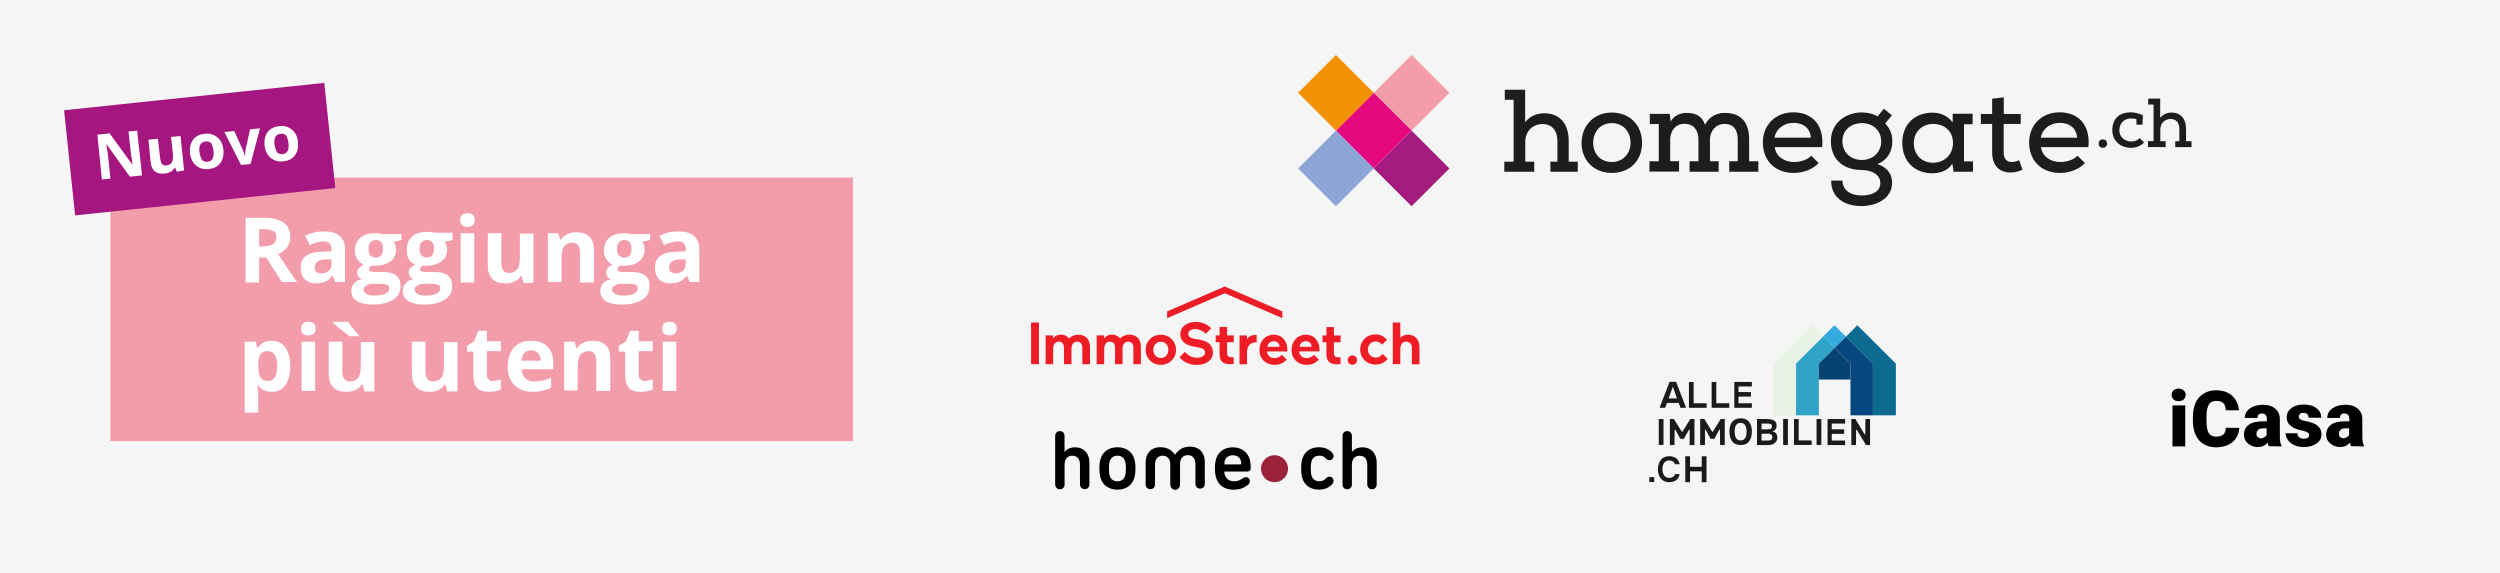<?xml version="1.0" encoding="UTF-8"?><svg xmlns="http://www.w3.org/2000/svg" viewBox="0 0 2400 550"><defs><style>.cls-1{fill:#f39daa;}.cls-2{fill:#f39dab;}.cls-3{fill:#f5f5f5;}.cls-4{fill:#e7f2e4;}.cls-5{fill:#fff;}.cls-6{fill:#f39205;}.cls-7{fill:#ee1c25;}.cls-8{fill:#8ca5d6;}.cls-9{fill:#2fa3c8;}.cls-10{fill:#a61680;}.cls-11{fill:#e5077e;}.cls-12{fill:#064371;}.cls-13{fill:#07477f;}.cls-14{fill:#0d6a90;}.cls-15{fill:#1d1d1b;}.cls-16{fill:#1a1a1a;}.cls-17{fill:#a51b80;}.cls-18{fill:#33ace0;}.cls-19{fill:#9c213b;}.cls-19,.cls-20{fill-rule:evenodd;}.cls-21{isolation:isolate;}</style></defs><g id="Background"><rect class="cls-3" x="-63.33" y="-83.46" width="2551.22" height="779.09"/></g><g id="Nuovo"><rect class="cls-2" x="106.04" y="170.52" width="712.78" height="252.92"/><rect class="cls-10" x="66.12" y="92.42" width="251.18" height="101.51" transform="translate(-13.91 20.82) rotate(-6)"/><g class="cls-21"><path class="cls-5" d="m136.41,168.35l-11.71,1.3-22.13-30.8h-.43c.87,5.64,1.74,9.98,1.74,12.15l2.17,20.39-8.24.87-4.34-42.95,11.71-1.3,22.13,30.37h0c-.87-5.64-1.3-9.54-1.74-11.71l-2.17-20.39,8.24-.87,4.77,42.95Z"/><path class="cls-5" d="m169.81,164.88l-1.74-3.9h-.43c-.87,1.74-2.17,3.04-3.9,3.9-1.74.87-3.47,1.74-6.07,1.74-3.9.43-6.94-.43-9.11-2.17s-3.47-4.77-3.9-8.68l-2.17-21.69,9.11-.87,2.17,19.09c.43,2.17.87,4.34,1.74,5.21s2.17,1.74,4.34,1.3c2.6-.43,4.34-1.3,5.21-3.04.87-1.74,1.3-4.77.87-8.68l-1.74-15.62,9.11-.87,3.47,32.97-6.94,1.3Z"/><path class="cls-5" d="m214.49,143.62c.43,5.21-.43,9.54-3.04,13.01-2.6,3.47-6.51,5.21-11.28,5.64-3.04.43-6.07,0-8.68-1.3-2.6-1.3-4.77-3.04-6.07-5.21-1.74-2.6-2.6-5.21-3.04-8.68-.43-5.21.43-9.54,3.04-13.01,2.6-3.47,6.51-5.21,11.28-5.64,3.04-.43,6.07,0,8.68,1.3,2.6,1.3,4.77,3.04,6.07,5.21,1.74,2.17,2.6,5.21,3.04,8.68Zm-22.99,2.17c.43,3.47,1.3,5.64,2.17,7.38,1.3,1.74,3.04,2.17,5.64,2.17,2.6-.43,3.9-1.3,4.77-3.04.87-1.74,1.3-4.34.87-7.38-.43-3.47-1.3-5.64-2.17-7.38-1.3-1.3-3.04-2.17-5.64-1.74s-3.9,1.3-4.77,3.04c-.87,1.3-1.3,3.9-.87,6.94Z"/><path class="cls-5" d="m231.41,158.37l-16.05-31.67,9.54-.87,8.24,18.22c.87,2.17,1.74,4.34,2.17,6.51h0c0-1.74,0-4.34.43-6.94l4.34-19.52,9.54-.87-9.11,34.27-9.11.87Z"/><path class="cls-5" d="m286.08,136.25c.43,5.21-.43,9.54-3.04,13.01-2.6,3.47-6.51,5.21-11.28,5.64-3.04.43-6.07,0-8.68-1.3s-4.77-3.04-6.07-5.21c-1.74-2.6-2.6-5.21-3.04-8.68-.43-5.21.43-9.54,3.04-13.01,2.6-3.47,6.51-5.21,11.28-5.64,3.04-.43,6.07,0,8.68,1.3s4.77,3.04,6.07,5.21c1.74,2.17,2.6,5.21,3.04,8.68Zm-22.56,2.17c.43,3.47,1.3,5.64,2.17,7.38,1.3,1.74,3.04,2.17,5.64,2.17,2.6-.43,3.9-1.3,4.77-3.04.87-1.74,1.3-4.34.87-7.38-.43-3.47-1.3-5.64-2.17-7.38-1.3-1.3-3.04-2.17-5.64-1.74s-3.9,1.3-4.77,3.04c-.87,1.3-1.3,3.9-.87,6.94Z"/></g><g><path class="cls-5" d="m248.77,247.31v23.86h-13.01v-62.04h18.22c8.24,0,14.75,1.74,18.65,4.77s6.07,7.81,6.07,13.88c0,3.47-.87,6.94-3.04,9.54s-4.77,5.21-8.68,6.51c9.11,13.88,15.18,22.99,18.22,26.9h-14.75l-14.75-23.43h-6.94Zm0-10.85h4.34c4.34,0,7.38-.87,9.11-2.17s3.04-3.47,3.04-6.51-.87-5.21-3.04-6.07-5.21-1.74-9.54-1.74h-3.9s0,16.49,0,16.49Z"/><path class="cls-5" d="m322.08,271.17l-2.6-6.51h-.43c-2.17,2.6-4.34,4.77-6.51,5.64s-5.21,1.74-9.11,1.74c-4.34,0-8.24-1.3-10.85-3.9s-3.9-6.51-3.9-11.28c0-5.21,1.74-8.68,5.21-11.28s8.68-3.9,16.05-3.9l8.24-.43v-2.17c0-4.77-2.6-7.38-7.38-7.38-3.9,0-8.24,1.3-13.45,3.47l-4.34-8.68c5.64-3.04,11.28-4.34,18.22-4.34,6.51,0,11.28,1.3,14.75,4.34s5.21,6.94,5.21,12.58v31.67h-9.11v.43Zm-3.9-22.13h-5.21c-3.9,0-6.51.87-8.24,2.17s-2.6,3.04-2.6,5.64c0,3.47,2.17,5.64,6.07,5.64,3.04,0,5.21-.87,7.38-2.6s2.6-3.9,2.6-6.94v-3.9Z"/><path class="cls-5" d="m385.42,223.88v6.51l-7.38,1.74c1.3,2.17,2.17,4.34,2.17,6.94,0,5.21-1.74,9.11-5.21,11.71s-8.68,4.34-14.75,4.34h-3.9c-1.3.87-2.17,2.17-2.17,3.47,0,1.74,2.17,2.6,6.94,2.6h7.81c5.21,0,9.11,1.3,11.71,3.47s3.9,5.64,3.9,9.98c0,5.64-2.17,9.98-6.94,13.01s-11.28,4.77-19.96,4.77c-6.51,0-11.71-1.3-15.18-3.47-3.47-2.17-5.21-5.64-5.21-9.54,0-3.04.87-5.21,2.6-7.38s4.34-3.47,7.81-3.9c-1.3-.43-2.6-1.3-3.47-2.6s-1.3-2.6-1.3-3.9c0-1.74.43-3.47,1.74-4.34s2.6-2.17,4.34-3.47c-2.6-.87-4.34-2.6-6.07-5.21-1.74-2.6-2.17-5.21-2.17-8.24,0-5.21,1.74-9.11,5.21-12.15,3.47-3.04,8.24-4.34,14.32-4.34,1.3,0,3.04,0,4.77.43s3.04.43,3.47.43h16.92v-.87Zm-36.44,53.79c0,1.74.87,3.04,2.6,4.34s3.9,1.74,7.38,1.74c4.77,0,8.24-.43,10.85-1.74s3.9-3.04,3.9-5.21c0-1.74-.87-3.04-2.17-3.47s-3.9-.87-7.38-.87h-6.51c-2.17,0-4.34.43-6.07,1.74s-2.6,1.74-2.6,3.47Zm4.77-38.61c0,2.6.43,4.77,1.74,6.07s3.04,2.17,5.21,2.17c2.6,0,4.34-.87,5.21-2.17s1.74-3.47,1.74-6.07c0-5.64-2.17-8.68-6.94-8.68-4.77.43-6.94,3.04-6.94,8.68Z"/><path class="cls-5" d="m434.45,223.88v6.51l-7.38,1.74c1.3,2.17,2.17,4.34,2.17,6.94,0,5.21-1.74,9.11-5.21,11.71s-8.68,4.34-14.75,4.34h-3.9c-1.3.87-2.17,2.17-2.17,3.47,0,1.74,2.17,2.6,6.94,2.6h8.24c5.21,0,9.11,1.3,11.71,3.47s3.9,5.64,3.9,9.98c0,5.64-2.17,9.98-6.94,13.01-4.77,3.04-11.28,4.77-19.96,4.77-6.51,0-11.71-1.3-15.18-3.47-3.47-2.17-5.21-5.64-5.21-9.54,0-3.04.87-5.21,2.6-7.38s4.34-3.47,7.81-3.9c-1.3-.43-2.6-1.3-3.47-2.6s-1.3-2.6-1.3-3.9c0-1.74.43-3.47,1.74-4.34s2.6-2.17,4.34-3.47c-2.6-.87-4.34-2.6-6.07-5.21s-1.74-6.51-1.74-9.54c0-5.21,1.74-9.11,5.21-12.15s8.24-4.34,14.32-4.34c1.3,0,3.04,0,4.77.43s3.04.43,3.47.43h16.05v.43Zm-36.44,53.79c0,1.74.87,3.04,2.6,4.34s3.9,1.74,7.38,1.74c4.77,0,8.24-.43,10.85-1.74s3.9-3.04,3.9-5.21c0-1.74-.87-3.04-2.17-3.47s-3.9-.87-7.38-.87h-6.51c-2.17,0-4.34.43-6.07,1.74s-2.6,1.74-2.6,3.47Zm4.77-38.61c0,2.6.43,4.77,1.74,6.07s3.04,2.17,5.21,2.17c2.6,0,4.34-.87,5.21-2.17s1.74-3.47,1.74-6.07c0-5.64-2.17-8.68-6.94-8.68-4.77.43-6.94,3.04-6.94,8.68Z"/><path class="cls-5" d="m441.82,211.3c0-4.34,2.17-6.51,6.94-6.51s6.94,2.17,6.94,6.51c0,2.17-.43,3.47-1.74,4.77s-3.04,1.74-5.21,1.74c-4.34,0-6.94-2.17-6.94-6.51Zm13.45,59.87h-13.01v-47.29h13.01v47.29Z"/><path class="cls-5" d="m502.56,271.17l-1.74-6.07h-.87c-1.3,2.17-3.47,3.9-6.07,5.21s-5.64,1.74-8.68,1.74c-5.64,0-9.54-1.3-12.58-4.34-3.04-3.04-4.34-7.38-4.34-13.01v-30.8h13.01v27.76c0,3.47.43,6.07,1.74,7.81,1.3,1.74,3.04,2.6,5.64,2.6,3.47,0,6.07-1.3,7.81-3.47s2.6-6.51,2.6-12.15v-22.13h13.01v47.29h-9.54v-.43Z"/><path class="cls-5" d="m569.8,271.17h-13.01v-27.76c0-3.47-.43-6.07-1.74-7.81-1.3-1.74-3.04-2.6-5.64-2.6-3.47,0-6.07,1.3-7.81,3.47s-2.6,6.51-2.6,12.15v22.13h-13.01v-46.85h9.98l1.74,6.07h.87c1.3-2.17,3.47-3.9,6.07-5.21s5.21-1.74,8.68-1.74c5.64,0,9.54,1.3,12.58,4.34,3.04,3.04,4.34,7.38,4.34,13.01v30.8h-.43Z"/><path class="cls-5" d="m624.03,223.88v6.51l-7.38,1.74c1.3,2.17,2.17,4.34,2.17,6.94,0,5.21-1.74,9.11-5.21,11.71-3.47,3.04-8.68,4.34-14.75,4.34h-3.9c-1.3.87-2.17,2.17-2.17,3.47,0,1.74,2.17,2.6,6.94,2.6h8.24c5.21,0,9.11,1.3,11.71,3.47,2.6,2.17,3.9,5.64,3.9,9.98,0,5.64-2.17,9.98-6.94,13.01-4.77,3.04-11.28,4.77-19.96,4.77-6.51,0-11.71-1.3-15.18-3.47-3.47-2.17-5.21-5.64-5.21-9.54,0-3.04.87-5.21,2.6-7.38s4.34-3.47,7.81-3.9c-1.3-.43-2.6-1.3-3.47-2.6s-1.3-2.6-1.3-3.9c0-1.74.43-3.47,1.74-4.34.87-1.3,2.6-2.17,4.34-3.47-2.6-.87-4.34-2.6-6.07-5.21-1.3-2.17-2.17-5.21-2.17-8.24,0-5.21,1.74-9.11,5.21-12.15,3.47-3.04,8.24-4.34,14.32-4.34,1.3,0,3.04,0,4.77.43s3.04.43,3.47.43h16.49v-.87Zm-36.44,53.79c0,1.74.87,3.04,2.6,4.34,1.74.87,3.9,1.74,7.38,1.74,4.77,0,8.24-.43,10.85-1.74s3.9-3.04,3.9-5.21c0-1.74-.87-3.04-2.17-3.47-1.74-.87-3.9-.87-7.38-.87h-6.51c-2.17,0-4.34.43-6.07,1.74-1.74.43-2.6,1.74-2.6,3.47Zm4.77-38.61c0,2.6.43,4.77,1.74,6.07,1.3,1.3,3.04,2.17,5.21,2.17,2.6,0,4.34-.87,5.21-2.17,1.3-1.3,1.74-3.47,1.74-6.07,0-5.64-2.17-8.68-6.94-8.68-4.77.43-6.94,3.04-6.94,8.68Z"/><path class="cls-5" d="m662.2,271.17l-2.6-6.51h-.43c-2.17,2.6-4.34,4.77-6.51,5.64s-5.21,1.74-9.11,1.74c-4.34,0-8.24-1.3-10.85-3.9-2.6-2.6-3.9-6.51-3.9-11.28,0-5.21,1.74-8.68,5.21-11.28s8.68-3.9,16.05-3.9l8.24-.43v-2.17c0-4.77-2.6-7.38-7.38-7.38-3.9,0-8.24,1.3-13.45,3.47l-4.34-8.68c5.64-3.04,11.28-4.34,18.22-4.34,6.51,0,11.28,1.3,14.75,4.34s5.21,6.94,5.21,12.58v31.67h-9.11v.43Zm-3.9-22.13h-5.21c-3.9,0-6.51.87-8.24,2.17s-2.6,3.04-2.6,5.64c0,3.47,2.17,5.64,6.07,5.64,3.04,0,5.21-.87,7.38-2.6,1.74-1.74,2.6-3.9,2.6-6.94v-3.9Z"/><path class="cls-5" d="m260.91,376.15c-5.64,0-9.98-2.17-13.01-6.07h-.87c.43,3.9.87,6.07.87,6.94v19.09h-13.01v-68.11h10.41l1.74,6.07h.43c3.04-4.77,7.38-6.94,13.45-6.94,5.64,0,9.98,2.17,13.01,6.51s4.77,10.41,4.77,18.22c0,5.21-.87,9.54-2.17,13.01s-3.47,6.51-6.51,8.68-5.64,2.6-9.11,2.6Zm-3.9-39.04c-3.04,0-5.64.87-6.94,3.04s-2.17,5.21-2.17,9.54v1.74c0,5.21.87,8.68,2.17,10.85s3.9,3.47,7.38,3.47c5.64,0,8.68-4.77,8.68-14.32,0-4.77-.87-8.24-2.17-10.41s-3.9-3.9-6.94-3.9Z"/><path class="cls-5" d="m289.11,315.42c0-4.34,2.17-6.51,6.94-6.51s6.94,2.17,6.94,6.51c0,2.17-.43,3.47-1.74,4.77s-3.04,1.74-5.21,1.74c-4.77,0-6.94-2.17-6.94-6.51Zm13.45,59.87h-13.01v-47.29h13.01v47.29Z"/><path class="cls-5" d="m349.85,375.28l-1.74-6.07h-.87c-1.3,2.17-3.47,3.9-6.07,5.21s-5.64,1.74-8.68,1.74c-5.64,0-9.54-1.3-12.58-4.34s-4.34-7.38-4.34-13.01v-30.8h13.01v27.76c0,3.47.43,6.07,1.74,7.81s3.04,2.6,5.64,2.6c3.47,0,6.07-1.3,7.81-3.47s2.6-6.51,2.6-12.15v-22.13h13.01v47.29h-9.54v-.43Zm-14.32-52.49c-1.74-1.3-4.34-3.47-7.81-6.07s-6.07-5.21-8.24-6.94v-.87h14.75c1.74,3.04,5.21,6.94,9.98,12.58v1.3h-8.68Z"/><path class="cls-5" d="m429.24,375.28l-1.74-6.07h-.87c-1.3,2.17-3.04,3.9-5.64,5.21s-5.64,1.74-8.68,1.74c-5.64,0-9.54-1.3-12.58-4.34s-4.34-7.38-4.34-13.01v-30.8h13.01v27.76c0,3.47.43,6.07,1.74,7.81s3.04,2.6,5.64,2.6c3.47,0,6.07-1.3,7.81-3.47s2.6-6.51,2.6-12.15v-22.13h13.01v47.29h-9.98v-.43Z"/><path class="cls-5" d="m472.62,365.74c2.17,0,4.77-.43,8.24-1.3v9.54c-3.04,1.3-7.38,2.17-11.71,2.17-5.21,0-9.11-1.3-11.28-3.9s-3.47-6.51-3.47-11.71v-22.99h-6.07v-5.64l6.94-4.34,3.9-9.98h8.24v9.98h13.45v9.54h-13.45v22.99c0,1.74.43,3.04,1.74,3.9.43,1.3,1.74,1.74,3.47,1.74Z"/><path class="cls-5" d="m511.67,376.15c-7.81,0-13.45-2.17-17.79-6.51-4.34-4.34-6.51-9.98-6.51-17.79s2.17-13.88,6.07-18.22c3.9-4.34,9.54-6.51,16.49-6.51,6.51,0,11.71,1.74,15.62,5.64,3.9,3.9,5.64,9.11,5.64,15.62v6.07h-30.37c0,3.47,1.3,6.51,3.47,8.68s4.77,3.04,8.68,3.04c3.04,0,5.64-.43,8.24-.87s5.21-1.74,7.81-3.04v9.98c-2.17,1.3-4.77,2.17-7.38,2.6-3.04.87-6.07,1.3-9.98,1.3Zm-1.74-39.91c-2.6,0-4.77.87-6.51,2.6s-2.6,4.34-2.6,7.38h18.22c0-3.04-.87-5.64-2.6-7.38s-3.9-2.6-6.51-2.6Z"/><path class="cls-5" d="m585.42,375.28h-13.01v-27.76c0-3.47-.43-6.07-1.74-7.81s-3.04-2.6-5.64-2.6c-3.47,0-6.07,1.3-7.81,3.47s-2.6,6.51-2.6,12.15v22.13h-13.01v-46.85h9.98l1.74,6.07h.87c1.3-2.17,3.47-3.9,6.07-5.21s5.21-1.74,8.68-1.74c5.64,0,9.54,1.3,12.58,4.34s4.34,7.38,4.34,13.01v30.8h-.43Z"/><path class="cls-5" d="m618.39,365.74c2.17,0,4.77-.43,8.24-1.3v9.54c-3.04,1.3-7.38,2.17-11.71,2.17-5.21,0-9.11-1.3-11.28-3.9s-3.47-6.51-3.47-11.71v-22.99h-6.07v-5.64l6.94-4.34,3.9-9.98h8.24v9.98h13.45v9.54h-13.45v22.99c0,1.74.43,3.04,1.74,3.9.43,1.3,2.17,1.74,3.47,1.74Z"/><path class="cls-5" d="m635.74,315.42c0-4.34,2.17-6.51,6.94-6.51s6.94,2.17,6.94,6.51c0,2.17-.43,3.47-1.74,4.77-1.3,1.3-3.04,1.74-5.21,1.74-4.77,0-6.94-2.17-6.94-6.51Zm13.45,59.87h-13.01v-47.29h13.01v47.29Z"/></g><path class="cls-7" d="m1175.73,275.04l-55.3,23.91v6.48l55.3-23.91,55.3,23.91v-6.48m-241.2,10.68h7.57v39.97h-7.57v-39.97Zm45.08,11.68c-3.1,0-6.21,1.19-8.21,3.29l-.37.37-.37-.46c-1.83-2.1-4.56-3.29-7.57-3.29-3.38,0-5.57,1.55-6.57,2.56l-.91.91v-2.74h-7.12v27.65h7.21v-14.15c0-4.75,2.01-7.48,5.48-7.48,3.1,0,4.93,2.19,4.93,5.84v15.79h7.21v-14.69c0-4.29,2.1-6.94,5.48-6.94,3.1,0,4.93,2.19,4.93,5.84v15.79h7.39v-16.06c0-7.85-4.11-12.23-11.5-12.23m49.01,0c-3.1,0-6.21,1.19-8.21,3.29l-.37.37-.37-.46c-1.83-2.1-4.56-3.29-7.57-3.29-3.38,0-5.57,1.55-6.57,2.56l-.91.91v-2.74h-7.12v27.65h7.21v-14.15c0-4.75,2.01-7.48,5.48-7.48,3.1,0,4.93,2.19,4.93,5.84v15.79h7.21v-14.69c0-4.29,2.1-6.94,5.48-6.94,3.1,0,4.93,2.19,4.93,5.84v15.79h7.21v-16.06c.18-7.85-3.92-12.23-11.32-12.23m30.48,0c-8.3,0-14.6,6.21-14.6,14.51s6.3,14.42,14.6,14.42,14.6-6.21,14.6-14.42-6.3-14.51-14.6-14.51m0,22.36c-4.2,0-7.21-3.29-7.21-7.85s3.01-7.76,7.21-7.76,7.21,3.29,7.21,7.76-3.01,7.85-7.21,7.85m36.59-17.7l-4.02-.64c-4.29-.73-6.3-2.37-6.3-4.84,0-2.74,2.65-4.56,6.57-4.56s7.3,1.55,10.4,4.47l5.11-5.38c-2.28-2.28-7.21-6.02-15.06-6.02-7.3,0-14.6,4.11-14.6,11.86,0,6.21,4.47,10.4,12.5,11.77l5.02.91c4.2.73,6.21,2.37,6.21,4.84,0,3.01-3.01,5.02-7.67,5.02s-8.67-2.01-11.68-5.66l-5.2,5.29c3.83,4.56,9.95,7.3,16.34,7.3,9.58,0,15.79-4.75,15.79-11.95-.09-6.94-4.47-10.95-13.42-12.41m27.01-12.05h-7.21v8.03h-3.74v6.57h3.74v11.41c0,6.48,3.19,9.67,9.49,9.67,1.64,0,3.29-.09,4.02-.09v-6.57h-1.92c-2.28,0-4.38-.46-4.38-4.02v-10.4h6.39v-6.57h-6.39m19.99,2.46l-.91,1.1v-3.47h-7.12v27.65h7.21v-11.5c0-6.02,3.19-9.58,8.49-9.58h.73v-7.03h-1.73c-2.65,0-5.2,1.1-6.66,2.83m24.64-3.1c-7.85,0-13.6,6.21-13.6,14.69s6.02,14.24,14.6,14.24c4.93,0,8.58-1.64,11.59-5.2l-4.75-4.38c-1.83,2.1-4.11,3.1-7.12,3.1-3.65,0-6.39-2.28-6.94-5.75l-.09-.64h19.53v-1.92c0-6.75-4.11-14.15-13.23-14.15m-5.93,11.59l.18-.64c.64-2.92,2.92-4.65,6.02-4.65,2.92,0,5.2,2.01,5.38,4.75v.55h-11.59Zm36.78-11.59c-7.85,0-13.6,6.21-13.6,14.69s6.02,14.24,14.6,14.24c4.93,0,8.58-1.64,11.59-5.2l-4.75-4.38c-1.83,2.1-4.11,3.1-7.12,3.1-3.65,0-6.39-2.28-6.94-5.75l-.09-.64h19.53v-1.92c.09-6.75-4.11-14.15-13.23-14.15m-5.93,11.59l.18-.64c.64-2.92,2.92-4.65,5.93-4.65s5.2,2.01,5.38,4.75v.55h-11.5,0Zm33.04-18.89h-7.21v8.03h-3.74v6.57h3.74v11.41c0,6.48,3.19,9.67,9.49,9.67,1.64,0,3.29-.09,4.02-.09v-6.57h-1.92c-2.28,0-4.38-.46-4.38-4.02v-10.4h6.39v-6.57h-6.39m17.7,19.16c-2.46,0-4.47,2.01-4.47,4.47s1.92,4.47,4.47,4.47,4.56-2.01,4.56-4.47-2.01-4.47-4.56-4.47m22.36,2.1c-4.29,0-7.48-3.38-7.48-7.76s3.19-7.76,7.48-7.76c3.01,0,4.93,1.73,6.11,3.1l4.84-4.65c-3.38-3.65-6.75-5.2-11.22-5.2-8.3,0-14.6,6.21-14.6,14.51s6.3,14.42,14.6,14.42c4.93,0,8.94-1.83,11.86-5.48l-4.84-4.75c-2.01,2.46-4.11,3.56-6.75,3.56m30.85-21.99c-2.92,0-5.2,1.19-6.3,2.19l-.91.82v-14.69h-7.21v39.97h7.21v-13.78c0-5.2,1.92-7.85,5.84-7.85,3.29,0,5.29,2.37,5.29,6.21v15.51h7.3v-16.15c0-7.67-4.2-12.23-11.22-12.23"/><g><path class="cls-20" d="m1312.58,464.83v-18.85c0-5.01-2.42-8.47-7.32-8.47s-7.44,3.46-7.44,8.47v18.91c0,3-1.84,4.78-4.5,4.78s-4.5-1.79-4.5-4.78v-46.23c0-3,1.84-4.78,4.5-4.78s4.5,1.79,4.5,4.78v15.27h.06c2.02-2.82,5.65-4.5,10.26-4.5,8.3,0,13.49,6.11,13.49,14.47v20.98c0,3-1.84,4.78-4.5,4.78-2.65-.06-4.55-1.84-4.55-4.84m-62.25-5.48c-.81-2.42-1.21-5.48-1.21-9.63s.4-7.2,1.21-9.63c2.25-6.92,8.13-10.72,15.97-10.72,5.48,0,9.86,2.19,12.28,4.9,1.21,1.27,1.61,2.36,1.61,3.57,0,2.25-1.67,3.98-3.98,3.98-1.38,0-2.48-.75-3.69-1.96-1.44-1.61-3.29-2.42-6.11-2.42-3.46,0-6.11,1.67-7.26,5.07-.63,1.96-.81,4.21-.81,7.2s.17,5.25.81,7.2c1.15,3.4,3.8,5.07,7.26,5.07,2.82,0,4.67-.81,6.11-2.42,1.21-1.21,2.36-1.96,3.69-1.96,2.25,0,3.98,1.67,3.98,3.98,0,1.21-.4,2.25-1.61,3.57-2.42,2.77-6.8,4.9-12.28,4.9-7.84,0-13.72-3.8-15.97-10.72"/><path class="cls-19" d="m1210.56,449.96c0-7.15,5.82-12.97,12.97-12.97s12.97,5.82,12.97,12.97-5.82,12.97-12.97,12.97-12.97-5.82-12.97-12.97"/><path class="cls-20" d="m1191.14,442.06c-1.04-3.17-3.98-5.01-7.61-5.01s-6.63,1.84-7.67,5.01c-.35.98-.46,1.96-.46,3.29,0,.35.17.46.46.46h15.27c.35,0,.46-.17.46-.46.06-1.33-.12-2.31-.46-3.29Zm-23.46,17.23c-.81-2.48-1.38-5.48-1.38-9.51s.46-7.09,1.27-9.63c2.19-6.8,8.13-10.72,15.91-10.72s13.78,4.09,15.97,10.72c.81,2.59,1.27,5.65,1.27,9.34,0,1.84-1.15,3.17-3.17,3.17h-21.73c-.35,0-.46.17-.46.46,0,1.15.23,2.08.58,3,1.27,3.8,4.38,5.88,8.82,5.88,3.29,0,5.48-.98,8.01-2.65,1.04-.75,2.08-1.27,3.29-1.27,2.36,0,3.8,1.61,3.8,3.8,0,1.56-.63,2.59-1.84,3.57-3.46,2.82-7.72,4.67-14.06,4.67-8.24-.06-14.06-4.09-16.25-10.84h0Zm-37.64-25.3c3-3.23,6.86-5.19,12.45-5.19,9.05,0,14.12,6.11,14.12,14.47v20.98c0,3-1.84,4.78-4.5,4.78s-4.5-1.79-4.5-4.78v-18.85c0-5.01-2.48-8.47-7.32-8.47s-7.44,3.46-7.44,8.47v18.91c0,3-1.84,5.36-4.5,5.36s-4.5-1.79-4.5-4.78v-18.91c-.12-5.01,6.17-11.99,6.17-11.99"/><path class="cls-20" d="m1132.58,446.5v18.91c0,3-1.84,4.78-4.5,4.78s-4.5-2.36-4.5-5.36v-18.91c0-5.01-2.77-8.47-7.44-8.47s-7.32,3.46-7.32,8.47v18.91c0,3-1.84,4.78-4.5,4.78s-4.5-1.79-4.5-4.78v-21.04c0-8.3,5.07-14.47,14.12-14.47,5.59,0,9.45,1.96,12.45,5.19-.12,0,6.17,6.97,6.17,11.99m-52.51,10.43c.63-2.02.81-3.86.81-7.2s-.17-5.07-.81-7.2c-1.15-3.23-3.63-5.07-7.26-5.07s-6.23,1.9-7.38,5.13c-.63,2.08-.81,3.86-.81,7.2s.17,5.19.81,7.2c1.15,3.23,3.69,5.07,7.32,5.07s6.17-1.9,7.32-5.13Zm-23.34,2.42c-.86-2.77-1.27-5.3-1.27-9.63s.4-6.86,1.27-9.63c2.19-6.8,8.13-10.72,16.08-10.72s13.78,3.98,15.97,10.72c.86,2.77,1.27,5.3,1.27,9.63s-.4,6.86-1.27,9.63c-2.19,6.8-8.13,10.72-15.97,10.72s-13.89-3.92-16.08-10.72Zm-19.94,5.48v-18.85c0-5.01-2.42-8.47-7.32-8.47s-7.44,3.46-7.44,8.47v18.91c0,3-1.84,4.78-4.5,4.78s-4.55-1.84-4.55-4.84v-46.17c0-3,1.84-4.78,4.5-4.78s4.5,1.79,4.5,4.78v15.27h.06c2.02-2.82,5.65-4.5,10.26-4.5,8.36,0,13.55,6.11,13.55,14.41v20.98c0,3-1.84,4.78-4.5,4.78s-4.55-1.79-4.55-4.78"/></g><g><g><polygon class="cls-14" points="1783 312.18 1772.11 323.19 1798.01 349.09 1798.01 398.72 1820.02 398.72 1820.02 349.09 1783 312.18"/><rect class="cls-18" x="1753.52" y="315.31" width="15.24" height="15.47" transform="translate(287.4 1339.93) rotate(-45)"/><polygon class="cls-13" points="1772.11 323.19 1761.33 333.96 1776.46 349.09 1776.46 364.33 1776.46 398.72 1798.01 398.72 1798.01 349.09 1772.11 323.19"/><polygon class="cls-4" points="1739.56 312.18 1702.65 349.09 1702.65 398.72 1724.2 398.72 1724.2 349.09 1750.33 322.96 1739.56 312.18"/><polygon class="cls-9" points="1750.33 322.96 1724.2 349.09 1724.2 398.72 1746.09 398.72 1746.09 364.33 1746.09 349.09 1761.33 333.96 1750.33 322.96"/><polygon class="cls-12" points="1761.33 333.96 1746.09 349.09 1746.09 364.33 1776.46 364.33 1776.46 349.09 1761.33 333.96"/></g><g><path class="cls-16" d="m1621.39,391.5v-24.87h4.47v20.52h12.49v4.36s-16.96,0-16.96,0Z"/><path class="cls-16" d="m1643.17,391.5v-24.87h4.47v20.52h12.49v4.36s-16.96,0-16.96,0Z"/><path class="cls-16" d="m1722.25,427.26v-24.99h4.47v20.52h12.49v4.36h-16.96v.11Z"/><path class="cls-16" d="m1681.79,391.5h-16.85v-24.87h16.85v4.36h-12.84v5.39h11.92v4.36h-11.92v6.42h12.84s0,4.36,0,4.36Z"/><path class="cls-16" d="m1771.31,427.26h-16.85v-24.99h16.85v4.36h-12.84v5.5h11.92v4.36h-11.92v6.42h12.84v4.36Z"/><path class="cls-16" d="m1743.91,427.26v-24.99h4.58v24.87h-4.58v.11Z"/><path class="cls-16" d="m1711.82,427.26v-24.99h4.58v24.87h-4.58v.11Z"/><path class="cls-16" d="m1592.39,427.26v-24.99h4.58v24.87h-4.58v.11Z"/><path class="cls-16" d="m1681.79,414.42c0,1.95-.23,3.67-.69,5.27s-1.15,2.98-1.95,4.01c-.92,1.15-1.95,2.06-3.32,2.64-1.38.57-2.98.92-4.81.92s-3.44-.34-4.81-.92-2.52-1.49-3.32-2.64c-.92-1.15-1.49-2.52-1.95-4.01-.46-1.6-.69-3.32-.69-5.27,0-2.52.34-4.81,1.15-6.76.8-1.95,1.95-3.44,3.55-4.47s3.67-1.6,6.07-1.6,4.47.57,6.07,1.6,2.75,2.52,3.55,4.47c.8,1.83,1.15,4.13,1.15,6.76Zm-16.5,0c0,1.72.23,3.21.57,4.47s1.03,2.18,1.83,2.87,1.95,1.03,3.32,1.03,2.52-.34,3.32-1.03c.8-.69,1.49-1.6,1.83-2.87.34-1.26.57-2.75.57-4.47,0-2.64-.46-4.7-1.38-6.19-.92-1.49-2.41-2.29-4.36-2.29-1.38,0-2.41.34-3.32,1.03-.8.69-1.49,1.6-1.83,2.87-.34,1.26-.57,2.75-.57,4.58Z"/><path class="cls-16" d="m1686.72,402.27h8.83c3.32,0,5.85.46,7.45,1.38,1.72.92,2.52,2.52,2.52,4.93,0,.92-.11,1.83-.46,2.52-.34.8-.69,1.38-1.26,1.83s-1.26.8-2.06.92v.34c.8.11,1.6.46,2.29.92s1.15,1.03,1.6,1.83c.34.8.57,1.83.57,3.09,0,1.49-.34,2.75-1.15,3.9-.69,1.03-1.83,1.95-3.09,2.52-1.38.57-2.98.8-4.81.8h-10.43v-24.99Zm4.36,9.86h5.85c1.49,0,2.64-.23,3.21-.69s.92-1.15.92-2.18c0-.92-.34-1.6-1.03-2.06s-1.83-.57-3.32-.57h-5.62v5.5Zm0,4.24v6.53h6.19c1.6,0,2.64-.34,3.32-.92.57-.57.92-1.49.92-2.52,0-.57-.11-1.15-.46-1.6-.23-.46-.69-.8-1.38-1.15s-1.49-.34-2.64-.34c0,0-5.96,0-5.96,0Z"/><path class="cls-16" d="m1638.24,462.9h-4.58v-10.43h-11.23v10.43h-4.58v-24.87h4.58v10.09h11.23v-10.09h4.58v24.87Z"/><path class="cls-16" d="m1609.01,366.51h-6.19l-9.63,24.99h5.39l1.72-4.7h11.23l1.72,4.7h5.39l-9.63-24.99Zm-3.44,15.93h-3.67l4.01-11.23,4.01,11.23h-4.36Z"/><polygon class="cls-16" points="1622.65 402.27 1615.09 414.54 1614.63 414.54 1606.95 402.27 1603.05 402.27 1603.05 427.26 1607.52 427.26 1607.64 412.59 1608.32 412.59 1613.14 421.3 1614.86 421.3 1616.46 421.3 1621.39 412.59 1622.08 412.59 1622.08 427.26 1626.66 427.26 1626.66 402.27 1622.65 402.27"/><polygon class="cls-16" points="1651.88 402.27 1644.2 414.54 1643.74 414.54 1636.18 402.27 1632.16 402.27 1632.16 427.26 1636.75 427.26 1636.75 412.59 1637.44 412.59 1642.25 421.3 1643.97 421.3 1645.69 421.3 1650.5 412.59 1651.19 412.59 1651.3 427.26 1655.77 427.26 1655.77 402.27 1651.88 402.27"/><polygon class="cls-16" points="1782.54 412.59 1791.36 427.26 1795.26 427.26 1795.26 402.27 1790.79 402.27 1790.68 416.94 1789.99 416.94 1781.16 402.27 1777.27 402.27 1777.27 427.26 1781.74 427.26 1781.85 412.59 1782.54 412.59"/><rect class="cls-16" x="1583.34" y="458.09" width="4.7" height="4.7"/><path class="cls-16" d="m1602.36,458.78c-4.24,0-6.42-3.55-6.42-8.25v-.23c0-4.7,2.18-8.25,6.42-8.25,3.21,0,5.27,1.83,5.73,3.67h4.36c-.57-4.01-3.67-7.79-9.97-7.79-7.56,0-10.77,5.85-10.89,12.49,0,6.53,3.32,12.49,10.89,12.49,6.3,0,9.4-3.78,9.97-7.79h-4.36c-.46,1.83-2.41,3.67-5.73,3.67Z"/></g></g><g id="Page-1"><g id="icasa-logo"><path id="Shape" d="m2246.59,419.56c-.82-.61-1.22-1.63-1.22-2.65,0-3.88,2.04-5.72,6.33-5.72h3.47v6.33c-.41.82-1.22,1.63-2.25,2.25-1.02.61-2.25,1.02-3.88,1.02-.61-.2-1.63-.61-2.45-1.22m22.86,8.98v-.61c-1.02-1.84-1.63-4.69-1.63-8.37v-17.35c0-4.29-1.63-7.55-4.49-10-2.86-2.45-6.94-3.67-11.84-3.67s-9.18,1.22-12.45,3.47c-3.27,2.45-4.9,5.51-4.9,9.18h12.25c0-2.86,1.43-4.29,4.29-4.29,3.06,0,4.69,1.84,4.69,5.51v2.04h-3.88c-5.92,0-10.61,1.02-13.68,3.27-3.06,2.25-4.69,5.51-4.69,9.59,0,3.47,1.22,6.12,3.88,8.37,2.65,2.25,5.72,3.47,9.39,3.47,4.08,0,7.14-1.43,9.39-4.29.41,1.63.82,2.65,1.22,3.47l12.45.2h0Zm-53.88-8.37c-.82.61-2.04,1.02-3.67,1.02-1.84,0-3.27-.41-4.49-1.22-1.22-.82-1.84-2.25-1.84-4.08h-11.43c0,2.25.82,4.49,2.25,6.53s3.47,3.67,6.12,4.9c2.65,1.22,5.72,1.84,8.98,1.84,5.1,0,9.18-1.22,12.45-3.47,3.27-2.25,4.69-5.1,4.69-8.78,0-5.31-3.06-8.98-8.98-11.02-1.84-.61-3.88-1.22-6.12-1.63-2.25-.41-4.08-1.02-5.1-1.63-1.02-.61-1.63-1.63-1.63-2.65s.41-2.04,1.22-2.65c.82-.82,2.04-1.02,3.27-1.02,3.27,0,4.9,1.63,4.9,4.69h12.25c0-3.88-1.63-6.94-4.69-9.18-3.06-2.45-7.35-3.47-12.45-3.47s-8.78,1.22-11.63,3.47c-3.06,2.25-4.49,5.31-4.49,8.98,0,2.04.61,3.88,1.63,5.51,1.02,1.63,2.65,2.86,4.49,4.08,2.04,1.02,4.49,2.04,7.55,2.65,3.06.61,5.1,1.43,6.33,2.04,1.02.61,1.63,1.43,1.63,2.45,0,1.22-.41,2.04-1.22,2.65m-48.17-.61c-.82-.61-1.22-1.63-1.22-2.65,0-3.88,2.04-5.72,6.33-5.72h3.47v6.33c-.41.82-1.22,1.63-2.25,2.25-1.02.61-2.25,1.02-3.88,1.02-.82-.2-1.63-.61-2.45-1.22m22.86,8.98v-.61c-1.02-1.84-1.63-4.69-1.63-8.37v-17.35c0-4.29-1.63-7.55-4.49-10-2.86-2.45-6.94-3.67-11.84-3.67s-9.18,1.22-12.45,3.47c-3.27,2.45-4.9,5.51-4.9,9.18h12.25c0-2.86,1.43-4.29,4.29-4.29,3.06,0,4.69,1.84,4.69,5.51v2.04h-3.67c-5.92,0-10.61,1.02-13.68,3.27-3.06,2.25-4.69,5.51-4.69,9.59,0,3.47,1.22,6.12,3.88,8.37,2.65,2.25,5.72,3.47,9.39,3.47,4.08,0,7.14-1.43,9.39-4.29.41,1.63.82,2.65,1.22,3.47l12.25.2h0Zm-53.48-17.96c0,3.06-1.02,5.31-2.45,6.53-1.43,1.22-3.88,2.04-6.74,2.04-3.47,0-5.92-1.22-7.35-3.67-1.43-2.45-2.04-6.53-2.04-12.04v-3.67c0-5.31.82-8.98,2.25-11.43,1.43-2.45,3.88-3.47,6.94-3.47s5.51.61,6.94,2.04,2.25,3.67,2.45,6.94h12.65c-.61-5.92-2.86-10.61-6.74-14.08-3.88-3.47-8.98-5.1-15.51-5.1-4.49,0-8.37,1.02-11.84,3.27-3.47,2.04-5.92,5.1-7.76,8.98-1.63,4.08-2.45,8.57-2.45,13.88v2.65c0,8.37,2.04,14.7,5.92,19.19,4.08,4.49,9.59,6.74,16.53,6.74,4.29,0,7.96-.82,11.23-2.25,3.27-1.63,5.92-3.67,7.76-6.53,1.84-2.86,2.86-6.12,3.06-9.8l-12.86-.2h0Zm-50.21-27.15c1.22,1.22,2.86,1.63,4.9,1.63s3.67-.61,4.9-1.63c1.22-1.22,1.84-2.65,1.84-4.29,0-1.84-.61-3.27-1.84-4.29-1.22-1.22-2.86-1.84-4.9-1.84s-3.67.61-4.9,1.63c-1.22,1.22-1.84,2.65-1.84,4.29,0,1.84.61,3.27,1.84,4.49m11.23,5.72h-12.25v39.39h12.25v-39.39Z"/></g></g><rect class="cls-1" x="1329.45" y="63.4" width="51.34" height="51.34" transform="translate(333.92 984.3) rotate(-45)"/><rect class="cls-11" x="1293.13" y="99.72" width="51.34" height="51.34" transform="translate(297.61 969.26) rotate(-45)"/><rect class="cls-17" x="1329.45" y="136.04" width="51.34" height="51.34" transform="translate(282.56 1005.58) rotate(-45)"/><rect class="cls-8" x="1256.81" y="136.04" width="51.34" height="51.34" transform="translate(261.29 954.21) rotate(-45)"/><rect class="cls-6" x="1256.81" y="63.4" width="51.34" height="51.34" transform="translate(312.65 932.94) rotate(-45)"/><g><path class="cls-15" d="m1453.1,95.82h-8.5v-9.66h19.56v31.2c4.66-6.17,11.64-8.61,18.28-8.61,15.72,0,23.51,10.94,23.51,26.43v20.02h8.73v9.66h-26.31v-9.66h6.75v-19.91c0-10.24-5.47-16.3-14.55-16.18-9.89.12-16.3,7.57-16.3,17v19.09h8.61v9.66h-28.75v-9.66h8.96v-59.37Z"/><path class="cls-15" d="m1547.4,118.17c-10.71,0-17.93,7.8-17.93,19.09,0,10.36,7.1,18.28,17.81,18.28s17.93-7.92,18.04-18.28c.12-11.29-7.57-19.09-17.93-19.09m-.12-10.13c17.46,0,29.1,12.22,29.1,29.22s-11.76,28.75-29.1,28.75-28.99-12.34-28.99-28.75c.12-16.88,12.11-29.22,28.99-29.22"/><path class="cls-15" d="m1583.48,164.85v-10.01h8.96v-35.74h-8.61v-9.78h19.09l.93,7.33c3.14-5.82,9.55-8.27,15.25-8.27,8.85,0,14.9,3.14,17.69,11.29,4.31-8.03,11.52-11.29,18.97-11.29,16.3,0,23.4,9.78,23.4,25.38v21.07h8.85v10.01h-27.94v-10.01h8.15v-21.07c0-8.5-3.38-14.78-12.81-14.78-8.38,0-13.85,6.98-13.85,15.02v20.84h8.38v10.01h-27.94v-10.01h8.5v-20.95c0-8.5-4.19-15.02-13.5-15.02-8.38-.12-13.62,6.87-13.62,15.02v20.84h8.5v10.01h-28.4v.12Z"/><path class="cls-15" d="m1738.43,132.14c-.7-9.2-7.33-14.2-16.76-14.2-8.5,0-16.41,5.12-18.16,14.2h34.92Zm7.45,24.33c-5.7,6.4-15.37,9.55-23.86,9.55-17.93,0-29.68-11.76-29.68-29.34,0-16.65,12.11-28.87,29.22-28.87s29.8,11.06,27.71,33.41h-45.52c.93,8.27,8.38,14.32,18.74,14.32,5.7,0,12.81-2.1,16.3-6.05l7.1,6.98Z"/><path class="cls-15" d="m1787.55,153.56c10.59,0,18.39-7.68,18.39-17.69,0-11.29-8.61-17.69-18.63-17.69-9.2,0-18.63,5.82-18.63,17.46.35,11.52,8.61,17.93,18.86,17.93m-18.74,19.79c.23,10.36,8.96,14.2,18.28,14.32,8.85,0,18.04-2.91,18.04-11.99,0-7.57-7.57-12.46-17.81-12.46-17.69,0-29.68-10.36-29.68-27.59,0-18.39,15.13-27.71,29.68-27.71,4.66,0,11.18,1.16,15.13,3.84l6.05-7.33,7.8,6.29-6.52,7.68c4.66,5.24,6.87,10.24,6.87,17.23,0,9.66-4.54,18.04-14.43,21.89,11.06,3.61,14.2,11.06,14.2,17.93,0,14.67-14.32,22.35-29.45,22.35-17.69,0-29.34-9.31-28.99-24.45,0,0,10.83,0,10.83,0Z"/><path class="cls-15" d="m1837.26,137.49c0,11.18,7.92,18.74,18.28,18.74,11.87,0,18.86-8.38,19.32-17.93.47-10.59-6.29-19.32-19.32-19.32-10.13,0-18.28,7.45-18.28,18.51m56.81,17.46v9.89h-18.51c0,1.51-1.4-9.08-1.4-7.57-4.42,6.98-12.11,8.96-19.21,9.08-16.41,0-28.75-10.94-28.75-29.34s12.81-28.87,28.99-28.87c7.8,0,15.13,3.26,19.32,9.55l.12-8.5h19.09v10.13h-8.27v35.62s8.61,0,8.61,0Z"/><path class="cls-15" d="m1923.63,93.49v15.95h16.3v9.55h-16.41v27.01c0,5.94,2.33,9.55,7.92,9.55,2.33,0,4.66-.7,6.98-1.75l3.14,9.2c-3.84,1.63-6.87,2.44-10.71,2.56-11.87.35-18.39-6.87-18.39-19.56v-27.01h-10.83v-9.55h10.83v-14.67l11.18-1.28Z"/><path class="cls-15" d="m1994.06,132.14c-.7-9.2-7.33-14.2-16.76-14.2-8.5,0-16.41,5.12-18.16,14.2h34.92Zm7.45,24.33c-5.7,6.4-15.37,9.55-23.86,9.55-17.93,0-29.68-11.76-29.68-29.34,0-16.65,12.11-28.87,29.22-28.87s29.8,11.06,27.71,33.41h-45.52c.93,8.27,8.38,14.32,18.74,14.32,5.7,0,12.81-2.1,16.3-6.05l7.1,6.98Z"/><path class="cls-15" d="m2014.67,137.84c0-2.79,1.98-4.07,4.07-4.07s4.07,1.4,4.07,4.07-2.1,4.07-4.07,4.07c-2.1,0-4.07-1.4-4.07-4.07"/><path class="cls-15" d="m2058.32,136.8c-3.49,3.61-8.03,5.12-12.69,5.12-9.08,0-17.81-5.94-17.81-17,0-12.34,8.5-17.11,17.46-17.11,4.19,0,8.15,1.05,11.87,2.91l-.35,8.96h-5.82v-5.24c-1.51-.58-4.07-.7-5.47-.7-6.75.12-10.94,5.01-10.94,11.29,0,6.98,5.82,10.83,11.29,10.83,2.91,0,6.17-.93,8.27-3.38l4.19,4.31Z"/><path class="cls-15" d="m2067.28,100.36h-5.01v-5.7h11.52v18.51c2.79-3.61,6.87-5.12,10.83-5.12,9.31,0,13.97,6.52,13.97,15.6v11.87h5.24v5.7h-15.6v-5.7h3.96v-11.76c0-6.05-3.26-9.66-8.61-9.55-5.82.12-9.66,4.42-9.66,10.01v11.29h5.12v5.7h-17v-5.7h5.35v-35.16h-.12Z"/></g></g></svg>